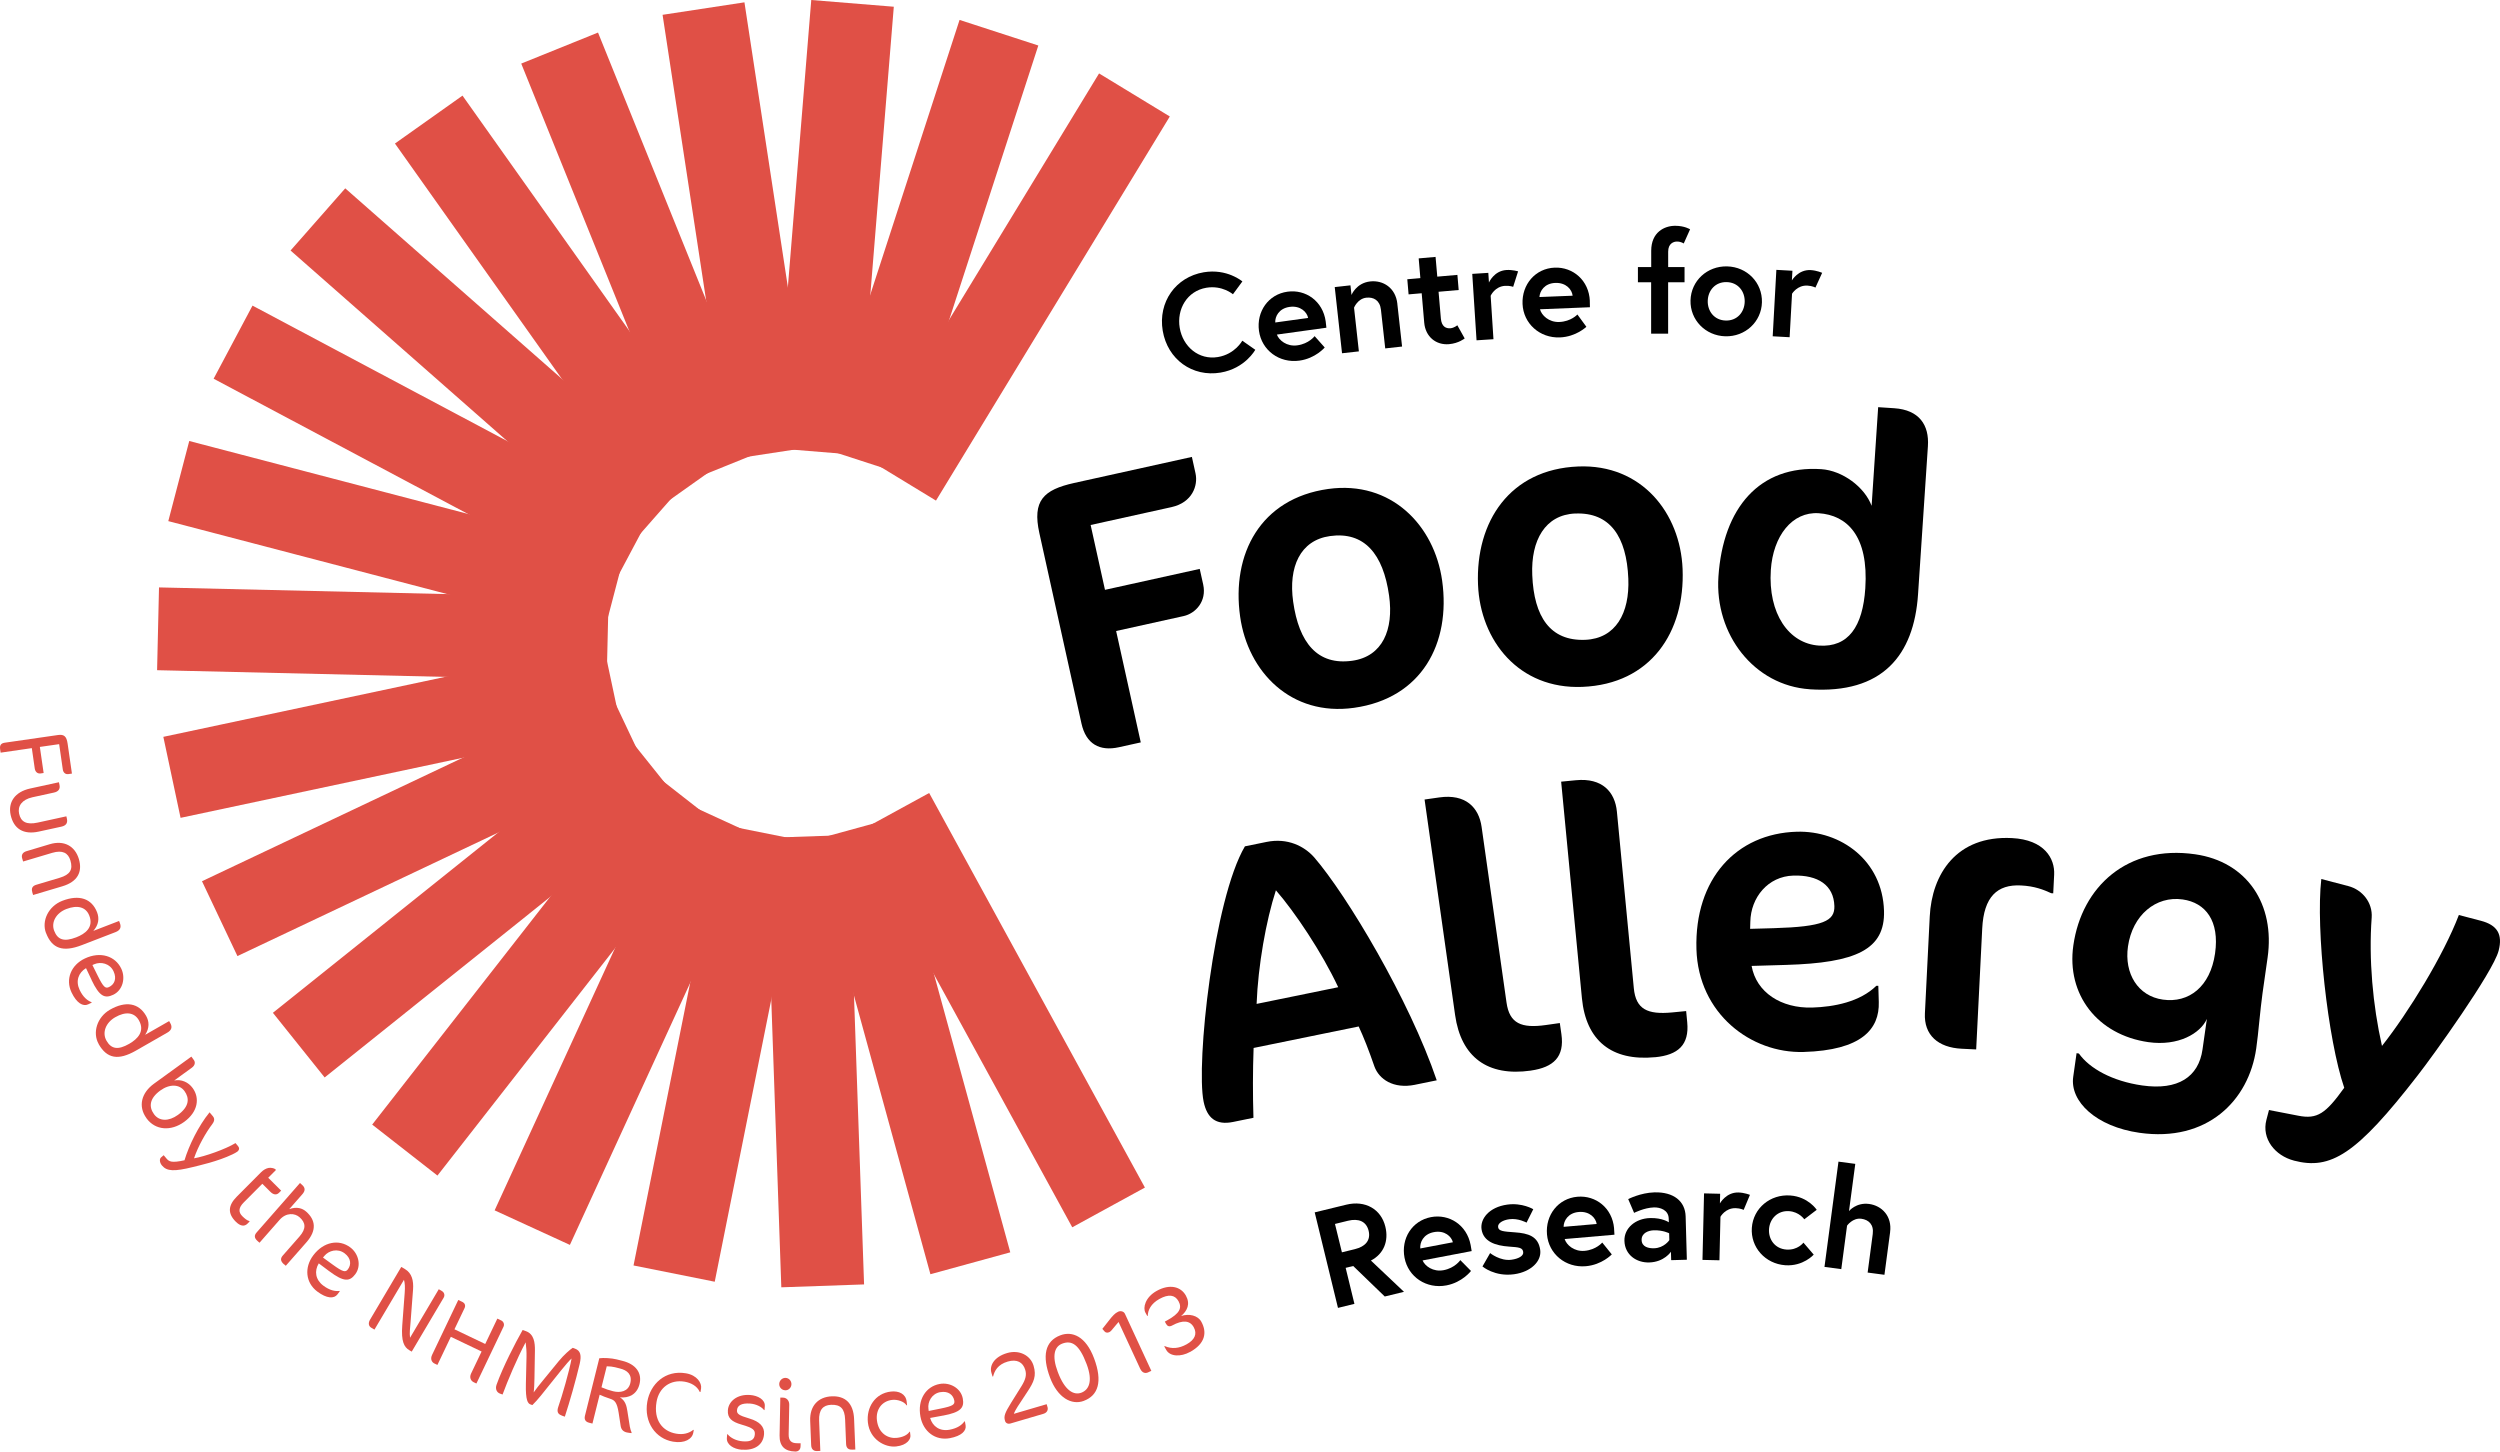 <?xml version="1.0" encoding="UTF-8"?>
<svg width="641.213px" height="372.305px" viewBox="0 0 641.213 372.305" version="1.1" xmlns="http://www.w3.org/2000/svg" xmlns:xlink="http://www.w3.org/1999/xlink">
    <title>CFAR_Logomark_FullColour</title>
    <g id="Page-1" stroke="none" stroke-width="1" fill="none" fill-rule="evenodd">
        <g id="CFAR_Logomark_FullColour" fill-rule="nonzero">
            <g id="Group" transform="translate(40.291, 0)" fill="#E05046">
                <rect id="Rectangle" transform="translate(216.376, 259.087) rotate(-28.67) translate(-216.376, -259.087)" x="205.756" y="201.417" width="21.24" height="115.34"></rect>
                <rect id="Rectangle" transform="translate(193.332, 268.396) rotate(-15.34) translate(-193.332, -268.396)" x="182.712" y="210.726" width="21.24" height="115.34"></rect>
                <rect id="Rectangle" transform="translate(168.706, 272.171) rotate(-2) translate(-168.706, -272.171)" x="158.086" y="214.501" width="21.24" height="115.34"></rect>
                <rect id="Rectangle" transform="translate(143.943, 270.114) rotate(-78.67) translate(-143.943, -270.114)" x="86.273" y="259.494" width="115.34" height="21.24"></rect>
                <rect id="Rectangle" transform="translate(120.288, 262.458) rotate(-65.34) translate(-120.288, -262.458)" x="62.618" y="251.838" width="115.34" height="21.24"></rect>
                <rect id="Rectangle" transform="translate(99.043, 249.535) rotate(-52) translate(-99.043, -249.535)" x="41.373" y="238.915" width="115.34" height="21.24"></rect>
                <rect id="Rectangle" transform="translate(81.362, 232.02) rotate(-38.68) translate(-81.362, -232.02)" x="23.692" y="221.4" width="115.34" height="21.24"></rect>
                <rect id="Rectangle" transform="translate(68.183, 210.938) rotate(-25.34) translate(-68.183, -210.938)" x="10.513" y="200.318" width="115.34" height="21.24"></rect>
                <rect id="Rectangle" transform="translate(60.22, 187.376) rotate(-12.01) translate(-60.22, -187.376)" x="2.55" y="176.756" width="115.34" height="21.24"></rect>
                <rect id="Rectangle" transform="translate(57.901, 162.619) rotate(-88.67) translate(-57.901, -162.619)" x="47.281" y="104.949" width="21.24" height="115.34"></rect>
                <rect id="Rectangle" transform="translate(61.354, 137.981) rotate(-75.34) translate(-61.354, -137.981)" x="50.734" y="80.311" width="21.24" height="115.34"></rect>
                <rect id="Rectangle" transform="translate(70.405, 114.835) rotate(-62) translate(-70.405, -114.835)" x="59.785" y="57.165" width="21.24" height="115.34"></rect>
                <rect id="Rectangle" transform="translate(84.549, 94.365) rotate(-48.67) translate(-84.549, -94.365)" x="73.929" y="36.695" width="21.24" height="115.34"></rect>
                <rect id="Rectangle" transform="translate(103.029, 77.712) rotate(-35.34) translate(-103.029, -77.712)" x="92.409" y="20.042" width="21.24" height="115.34"></rect>
                <rect id="Rectangle" transform="translate(124.848, 65.799) rotate(-22) translate(-124.848, -65.799)" x="114.228" y="8.129" width="21.24" height="115.34"></rect>
                <rect id="Rectangle" transform="translate(148.84, 59.209) rotate(-8.67) translate(-148.84, -59.209)" x="138.221" y="1.539" width="21.24" height="115.34"></rect>
                <rect id="Rectangle" transform="translate(173.685, 58.342) rotate(-85.34) translate(-173.685, -58.342)" x="116.015" y="47.722" width="115.34" height="21.24"></rect>
                <rect id="Rectangle" transform="translate(198.101, 63.239) rotate(-72) translate(-198.101, -63.239)" x="140.431" y="52.618" width="115.34" height="21.24"></rect>
                <rect id="Rectangle" transform="translate(220.688, 73.615) rotate(-58.67) translate(-220.688, -73.615)" x="163.018" y="62.995" width="115.34" height="21.24"></rect>
            </g>
            <g id="Group" transform="translate(0, 188.477)" fill="#E05046">
                <path d="M16.101,8.847 L15.171,2.387 L10.221,3.097 L11.191,9.787 L10.431,9.897 C9.631,10.017 9.041,9.507 8.911,8.627 L8.161,3.407 L0.161,4.567 L0.031,3.687 C-0.109,2.697 0.221,2.167 1.211,2.017 L14.861,0.047 C16.401,-0.173 17.071,0.347 17.341,2.237 L18.451,9.937 L17.461,10.077 C16.981,10.147 16.241,9.867 16.101,8.857 L16.101,8.847 Z" id="Path"></path>
                <path d="M2.731,20.547 C2.021,17.287 3.811,14.627 7.721,13.767 L15.111,12.157 L15.261,12.857 C15.481,13.877 15.001,14.557 13.831,14.807 L8.331,16.007 C5.611,16.607 4.471,18.287 4.901,20.227 C5.351,22.317 6.791,23.127 9.651,22.507 L17.021,20.897 L17.161,21.517 C17.401,22.617 16.941,23.287 15.751,23.547 L9.921,24.817 C6.011,25.667 3.511,24.107 2.731,20.547 L2.731,20.547 Z" id="Path"></path>
                <path d="M8.271,40.277 C8.001,39.377 8.321,38.747 9.291,38.457 L15.291,36.667 C18.001,35.857 18.751,34.547 18.061,32.227 C17.481,30.277 16.041,29.477 13.381,30.267 L5.931,32.487 L5.681,31.657 C5.441,30.847 5.761,30.147 6.791,29.837 L12.771,28.047 C16.431,26.957 19.231,28.507 20.231,31.857 C21.201,35.127 19.921,37.667 16.011,38.837 L8.491,41.077 L8.251,40.267 L8.271,40.277 Z" id="Path"></path>
                <path d="M11.811,50.867 C10.591,47.707 12.441,43.937 15.981,42.567 C20.331,40.887 23.541,41.997 24.901,45.517 C25.501,47.067 25.321,48.737 23.931,50.287 L30.541,47.737 L30.761,48.307 C31.171,49.377 30.811,50.147 29.631,50.597 L21.001,53.927 C16.131,55.807 13.351,54.827 11.821,50.857 L11.811,50.867 Z M22.901,46.367 C22.051,44.157 19.881,43.567 17.011,44.677 C14.471,45.657 13.031,48.017 13.901,50.267 C14.791,52.577 16.431,53.137 19.541,51.937 C21.851,51.047 24.081,49.397 22.901,46.357 L22.901,46.367 Z" id="Shape"></path>
                <path d="M23.501,62.877 L22.061,59.837 C20.111,61.017 19.341,63.137 20.431,65.437 C21.331,67.327 22.471,68.187 23.471,68.567 L23.521,68.687 L22.601,69.127 C21.311,69.737 19.661,68.827 18.351,66.067 C16.741,62.687 18.211,59.047 21.751,57.367 C25.731,55.477 29.561,56.707 31.111,59.977 C32.251,62.377 31.501,65.497 29.041,66.667 C26.871,67.697 25.501,67.107 23.491,62.897 L23.501,62.877 Z M29.121,60.637 C28.161,58.607 25.841,58.127 24.221,58.817 L23.701,59.037 L25.071,61.797 C26.531,64.747 27.041,65.127 27.961,64.687 C29.301,64.057 30.031,62.577 29.121,60.647 L29.121,60.637 Z" id="Shape"></path>
                <path d="M25.331,79.337 C23.641,76.397 24.901,72.387 28.201,70.497 C32.251,68.177 35.591,68.787 37.471,72.067 C38.291,73.507 38.381,75.187 37.231,76.937 L43.381,73.417 L43.681,73.947 C44.251,74.947 44.011,75.757 42.901,76.387 L34.871,80.987 C30.331,83.587 27.441,83.037 25.321,79.347 L25.331,79.337 Z M35.621,73.207 C34.441,71.147 32.211,70.897 29.541,72.437 C27.171,73.787 26.111,76.337 27.311,78.447 C28.541,80.587 30.251,80.907 33.141,79.247 C35.281,78.017 37.241,76.047 35.621,73.217 L35.621,73.207 Z" id="Shape"></path>
                <path d="M37.571,98.327 C35.341,95.257 36.281,91.807 39.491,89.477 L49.081,82.527 L49.731,83.417 C50.091,83.907 50.111,84.717 49.201,85.377 L44.681,88.657 C46.491,88.287 48.321,89.067 49.421,90.597 C51.261,93.137 50.831,96.657 47.241,99.267 C43.881,101.707 39.851,101.477 37.571,98.347 L37.571,98.327 Z M47.311,91.357 C46.021,89.587 43.501,89.497 41.111,91.227 C38.351,93.227 38.111,95.387 39.501,97.297 C40.831,99.137 43.261,99.197 45.641,97.477 C48.631,95.307 48.611,93.147 47.311,91.357 Z" id="Shape"></path>
                <path d="M49.451,110.857 C44.701,112.027 42.811,111.957 41.561,110.477 C40.881,109.677 40.871,108.757 41.321,108.377 L41.981,107.817 L42.691,108.657 C43.381,109.477 44.021,109.837 47.321,109.117 C48.451,105.357 50.881,100.337 53.751,96.817 L54.601,97.827 C55.211,98.547 54.861,99.277 54.471,99.807 C52.781,102.037 50.811,105.507 49.761,108.617 C52.611,108.117 57.831,106.277 60.401,104.707 L60.991,105.407 C61.391,105.877 61.501,106.367 60.881,106.897 C60.661,107.077 59.971,107.437 59.611,107.607 C55.841,109.417 51.071,110.447 49.441,110.857 L49.451,110.857 Z" id="Path"></path>
                <path d="M68.791,113.597 L72.111,116.907 L71.571,117.447 C70.971,118.047 70.181,118.047 69.321,117.177 L67.281,115.147 L62.511,119.937 C61.151,121.307 61.111,122.427 62.161,123.467 C62.761,124.057 63.391,124.577 63.951,124.707 L64.041,124.797 L63.471,125.377 C62.661,126.187 61.601,125.997 60.481,124.877 C58.331,122.737 58.511,120.687 60.721,118.457 L66.981,112.167 C67.541,111.607 68.221,111.207 68.891,111.077 C69.471,110.967 70.351,111.167 70.591,111.397 L70.791,111.597 L68.811,113.577 L68.791,113.597 Z" id="Path"></path>
                <path d="M72.831,135.797 C71.911,134.987 71.871,134.307 72.541,133.537 L76.801,128.687 C78.601,126.637 78.411,125.117 76.821,123.717 C75.631,122.667 73.421,122.457 71.721,124.387 L66.561,130.267 L66.061,129.827 C65.201,129.067 65.151,128.387 65.831,127.617 L76.941,114.947 L77.461,115.407 C78.251,116.097 78.401,116.847 77.561,117.807 L74.181,121.657 C76.141,120.927 77.581,121.447 78.521,122.277 C80.951,124.417 81.291,127.087 78.601,130.147 L73.301,136.177 L72.841,135.777 L72.831,135.797 Z" id="Path"></path>
                <path d="M84.451,137.577 L81.761,135.557 C80.581,137.507 80.881,139.737 82.921,141.267 C84.591,142.517 86.001,142.757 87.061,142.627 L87.161,142.697 L86.551,143.517 C85.691,144.657 83.811,144.617 81.371,142.777 C78.381,140.527 77.991,136.637 80.351,133.497 C83.001,129.977 86.961,129.287 89.851,131.467 C91.971,133.057 92.751,136.167 91.121,138.347 C89.681,140.257 88.191,140.377 84.461,137.577 L84.451,137.577 Z M88.381,132.977 C86.591,131.627 84.321,132.277 83.201,133.637 L82.841,134.067 L85.331,135.877 C87.991,137.807 88.621,137.897 89.231,137.087 C90.121,135.907 90.081,134.257 88.371,132.967 L88.381,132.977 Z" id="Shape"></path>
                <path d="M104.991,157.837 C103.631,157.037 102.871,155.577 103.171,151.467 L103.791,143.217 C103.921,141.607 103.851,140.617 103.611,139.767 L96.041,152.547 L95.211,152.057 C94.571,151.677 94.381,150.917 94.891,150.037 L102.921,136.467 L103.891,137.037 C105.641,138.077 106.111,139.977 105.941,142.277 L105.311,150.547 C105.201,152.027 104.991,153.437 105.171,154.637 L112.541,142.187 L113.371,142.677 C113.941,143.017 114.161,143.737 113.801,144.347 L105.601,158.197 L104.991,157.837 L104.991,157.837 Z" id="Path"></path>
                <path d="M121.471,166.027 C120.821,165.717 120.321,164.887 120.821,163.827 L123.521,158.167 L115.631,154.397 L112.191,161.607 L111.411,161.237 C110.791,160.937 110.301,160.137 110.811,159.057 L117.541,144.947 L118.671,145.487 C119.151,145.717 119.491,146.327 119.161,147.017 L116.561,152.467 L124.451,156.237 L127.561,149.727 L128.571,150.207 C129.121,150.467 129.441,151.157 129.151,151.787 L122.191,166.377 L121.481,166.037 L121.471,166.027 Z" id="Path"></path>
                <path d="M144.031,174.557 C143.041,174.207 142.771,173.547 143.211,172.297 C144.121,169.727 146.061,163.067 146.601,159.957 C145.971,160.517 145.131,161.517 143.871,163.067 L138.721,169.487 C138.031,170.347 137.141,171.337 136.541,171.907 L136.041,171.727 C135.391,171.497 134.781,170.717 134.881,166.477 L135.041,159.587 C135.081,158.337 134.971,156.807 134.821,155.807 C132.551,160.057 130.181,165.727 128.901,169.197 L128.251,168.967 C127.461,168.687 126.951,167.827 127.361,166.677 C128.961,162.167 132.191,155.907 134.051,152.647 L134.871,152.937 C136.981,153.687 137.221,155.907 137.201,157.877 L137.081,165.057 C137.051,166.267 137.011,167.757 136.881,168.657 C137.491,167.787 138.341,166.687 139.141,165.727 L143.341,160.597 C144.631,159.027 146.241,157.627 146.901,157.217 L147.471,157.427 C148.941,157.947 149.171,159.247 148.681,161.337 C147.671,165.627 146.131,171.027 144.871,174.877 L144.051,174.587 L144.031,174.557 Z" id="Path"></path>
                <path d="M161.961,179.097 C161.781,179.077 161.041,178.997 160.721,178.917 C159.781,178.677 159.311,178.117 159.181,177.187 L158.671,173.857 C158.251,171.127 157.581,170.647 156.561,170.307 C155.521,169.967 154.341,169.517 153.801,169.247 L151.951,176.647 L151.111,176.437 C150.151,176.197 149.801,175.587 150.031,174.647 L153.711,159.897 C154.801,159.747 156.821,159.857 158.161,160.187 L159.671,160.567 C163.061,161.417 164.741,163.647 164.021,166.547 C163.351,169.217 161.231,170.157 159.001,169.917 C160.461,170.807 160.711,172.207 160.911,173.437 L161.541,177.427 C161.631,177.917 161.841,178.657 162.001,178.957 L161.971,179.077 L161.961,179.097 Z M159.001,162.517 L157.741,162.197 C157.141,162.047 156.401,161.967 155.621,161.957 L154.271,167.347 C155.321,167.797 156.291,168.117 157.251,168.357 C159.031,168.807 161.111,168.477 161.651,166.327 C162.221,164.027 160.831,162.967 159.001,162.517 Z" id="Shape"></path>
                <path d="M179.481,168.537 C178.771,166.947 177.141,166.177 175.611,165.907 C171.921,165.277 169.011,167.447 168.391,171.087 C167.591,175.787 169.921,178.637 173.431,179.237 C175.241,179.547 176.701,179.147 177.811,178.257 L177.941,178.277 L177.821,178.977 C177.541,180.607 175.601,181.807 172.621,181.287 C168.151,180.527 165.121,176.307 166.021,171.057 C166.791,166.567 170.581,162.837 175.951,163.757 C178.761,164.237 180.051,166.237 179.811,167.677 L179.661,168.557 L179.481,168.527 L179.481,168.537 Z" id="Path"></path>
                <path d="M190.361,183.367 C188.071,183.207 186.321,182.007 186.431,180.377 L186.501,179.387 L186.631,179.387 C187.331,180.287 188.811,181.087 190.561,181.207 C192.571,181.357 193.511,180.777 193.601,179.427 C193.681,178.307 193.231,177.787 190.181,176.907 C187.681,176.187 186.541,175.247 186.691,173.207 C186.851,170.997 189.001,169.077 192.381,169.317 C194.391,169.457 196.281,170.517 196.161,172.167 L196.091,173.187 L195.961,173.187 C195.431,172.427 194.001,171.637 192.401,171.517 C190.091,171.347 189.111,172.077 189.031,173.217 C188.961,174.127 189.441,174.547 192.221,175.357 C194.871,176.137 196.111,177.477 195.971,179.347 C195.761,182.197 193.451,183.567 190.351,183.347 L190.361,183.367 Z" id="Path"></path>
                <path d="M201.411,168.107 C200.541,168.097 199.841,167.367 199.861,166.497 C199.881,165.637 200.601,164.907 201.471,164.927 C202.341,164.947 203.011,165.697 202.991,166.567 C202.971,167.427 202.271,168.137 201.401,168.117 L201.411,168.107 Z M203.951,183.817 C201.271,183.767 199.901,182.417 199.951,179.687 L200.141,169.977 L200.861,169.997 C201.651,170.007 202.451,170.637 202.431,171.837 L202.281,179.407 C202.241,181.117 203.071,181.667 204.351,181.687 L205.351,181.707 L205.331,182.477 C205.311,183.337 204.771,183.837 203.951,183.827 L203.951,183.817 Z" id="Shape"></path>
                <path d="M218.521,183.327 C217.581,183.367 217.051,182.897 217.011,181.877 L216.761,175.617 C216.651,172.787 215.561,171.737 213.141,171.837 C211.111,171.917 209.981,173.107 210.091,175.887 L210.401,183.657 L209.541,183.697 C208.701,183.727 208.091,183.247 208.051,182.177 L207.801,175.947 C207.651,172.127 209.851,169.797 213.341,169.657 C216.751,169.517 218.891,171.397 219.061,175.467 L219.381,183.307 L218.541,183.337 L218.521,183.327 Z" id="Path"></path>
                <path d="M232.511,171.957 C231.911,170.997 230.181,170.427 228.871,170.567 C226.181,170.867 224.611,173.047 224.911,175.757 C225.311,179.297 227.911,180.547 230.011,180.317 C231.481,180.157 232.681,179.637 233.271,178.747 L233.401,178.747 C233.401,178.747 233.511,179.697 233.511,179.697 C233.611,180.557 232.761,182.197 229.851,182.517 C227.011,182.837 223.091,180.757 222.601,176.377 C222.171,172.527 224.431,168.887 228.511,168.437 C230.541,168.207 232.321,169.037 232.541,170.987 L232.651,171.947 L232.531,171.967 L232.511,171.957 Z" id="Path"></path>
                <path d="M241.871,174.597 L238.561,175.207 C239.201,177.397 241.051,178.687 243.551,178.227 C245.601,177.847 246.741,176.967 247.351,176.097 L247.481,176.077 L247.661,177.077 C247.921,178.487 246.621,179.837 243.611,180.397 C239.921,181.077 236.791,178.727 236.081,174.867 C235.281,170.527 237.451,167.147 241.011,166.487 C243.621,166.007 246.441,167.537 246.941,170.217 C247.381,172.577 246.451,173.757 241.871,174.607 L241.871,174.597 Z M241.151,168.587 C238.941,168.997 237.881,171.117 238.131,172.857 L238.201,173.417 L241.221,172.807 C244.451,172.157 244.941,171.757 244.761,170.757 C244.491,169.307 243.251,168.217 241.141,168.597 L241.151,168.587 Z" id="Shape"></path>
                <path d="M267.611,174.147 L259.171,176.627 C258.491,176.827 257.941,176.507 257.791,175.997 L257.761,175.897 C257.431,174.777 257.681,173.987 259.371,171.257 L261.951,167.127 C263.111,165.277 263.331,164.117 262.961,162.877 C262.381,160.897 260.811,160.057 258.461,160.747 C255.891,161.497 255.081,163.147 254.721,164.557 L254.571,164.597 L254.271,163.567 C253.761,161.837 254.921,159.547 258.321,158.557 C261.381,157.657 264.301,159.117 265.101,161.827 C265.871,164.447 265.171,165.977 263.541,168.447 L261.011,172.297 C260.611,172.917 260.191,173.677 260.041,174.147 L268.451,171.677 L268.681,172.457 C268.831,172.967 268.711,173.827 267.611,174.147 L267.611,174.147 Z" id="Path"></path>
                <path d="M277.981,170.827 C274.831,172.007 271.251,170.007 269.321,164.857 C267.251,159.347 267.991,155.507 271.971,154.007 C275.001,152.867 278.481,154.227 280.611,159.907 C282.861,165.897 281.661,169.447 277.991,170.817 L277.981,170.827 Z M272.461,156.137 C270.481,156.877 269.711,159.187 271.311,163.427 C273.151,168.337 275.491,169.427 277.351,168.727 C279.231,168.017 280.391,165.877 278.701,161.387 C276.761,156.237 274.841,155.247 272.451,156.137 L272.461,156.137 Z" id="Shape"></path>
                <path d="M294.551,163.487 C293.761,163.857 292.961,163.697 292.431,162.557 L286.891,150.587 L285.041,152.787 C284.871,152.977 284.691,153.117 284.501,153.207 C284.041,153.417 283.571,153.327 283.331,153.047 L282.731,152.367 L284.571,150.027 C285.321,149.087 285.931,148.357 286.791,147.957 C287.411,147.667 288.231,147.857 288.521,148.477 L295.301,163.127 L294.541,163.477 L294.551,163.487 Z" id="Path"></path>
                <path d="M305.241,158.267 C302.831,159.607 300.081,159.477 299.121,157.757 L298.611,156.847 L298.741,156.777 C300.541,157.557 302.391,157.407 304.351,156.317 C306.421,155.167 307.131,153.667 306.171,151.927 C305.201,150.187 303.361,150.017 300.651,151.487 C299.911,151.897 299.411,151.677 299.081,151.077 L298.761,150.497 L299.451,150.117 C302.531,148.407 303.241,147.017 302.271,145.257 C301.351,143.607 299.711,143.387 297.371,144.687 C295.191,145.897 294.401,147.587 294.391,148.987 L294.261,149.057 L293.781,148.187 C293.101,146.957 293.701,144.267 296.691,142.607 C299.991,140.777 302.861,141.487 304.161,143.827 C305.351,145.967 304.531,147.707 302.931,149.067 C304.991,148.367 307.231,148.927 308.111,150.507 C309.671,153.317 309.081,156.147 305.251,158.277 L305.241,158.267 Z" id="Path"></path>
            </g>
            <g id="Group" transform="translate(308.246, 200.041)" fill="#000000">
                <path d="M54.705,78.184 C49.075,79.334 45.455,76.694 44.295,73.554 C42.805,69.254 41.505,65.944 40.235,63.234 L13.285,68.744 C13.065,74.724 13.065,80.754 13.245,86.654 L8.015,87.724 C3.575,88.634 1.315,86.644 0.465,82.514 C-1.525,72.794 3.035,30.644 11.055,17.034 L16.585,15.904 C22.015,14.794 26.275,16.994 28.815,19.844 C37.165,29.494 53.245,56.384 60.255,77.044 L54.725,78.174 L54.705,78.184 Z M19.005,28.304 C16.475,36.084 14.425,47.654 14.055,57.444 L34.985,53.164 C30.785,44.204 23.845,33.854 19.005,28.304 Z" id="Shape"></path>
                <path d="M84.385,74.554 C73.315,76.124 66.495,71.114 64.965,60.294 L57.135,5.024 L60.925,4.484 C67.605,3.534 71.055,7.004 71.765,12.054 L78.155,57.104 C78.915,62.464 81.945,63.754 88.235,62.864 L91.825,62.354 L92.235,65.234 C93.045,70.984 90.275,73.704 84.395,74.544 L84.385,74.554 Z" id="Path"></path>
                <path d="M116.255,71.114 C105.125,72.184 98.545,66.874 97.495,56.004 L92.165,0.444 L95.975,0.074 C102.695,-0.566 105.975,3.044 106.465,8.134 L110.805,53.424 C111.325,58.814 114.295,60.234 120.615,59.634 L124.225,59.284 L124.505,62.174 C125.055,67.964 122.165,70.554 116.255,71.124 L116.255,71.114 Z" id="Path"></path>
                <path d="M149.885,47.444 L141.015,47.704 C142.215,54.484 148.585,58.614 156.545,58.384 C162.185,58.214 168.805,56.924 173.015,52.794 L173.515,52.794 C173.515,52.794 173.635,56.984 173.635,56.984 C173.835,63.894 169.255,69.344 154.345,69.774 C140.845,70.164 127.345,59.934 126.865,43.404 C126.345,25.374 137.095,13.734 152.605,13.284 C163.895,12.954 174.595,20.664 174.975,33.584 C175.265,43.504 167.805,46.924 149.875,47.444 L149.885,47.444 Z M151.735,24.534 C145.185,24.724 140.805,30.164 140.685,36.384 L140.635,38.194 L146.675,38.024 C159.465,37.654 162.355,36.164 162.245,32.354 C162.085,26.944 157.985,24.354 151.735,24.534 L151.735,24.534 Z" id="Shape"></path>
                <path d="M217.865,29.054 C215.895,28.154 213.615,27.234 210.095,27.064 C204.055,26.764 200.575,29.904 200.165,38.104 L198.615,69.124 L194.895,68.944 C188.855,68.644 185.185,65.444 185.465,59.844 L186.705,35.024 C187.245,24.214 193.495,14.194 207.785,14.914 C216.135,15.334 218.815,20.174 218.615,24.284 L218.375,29.084 L217.875,29.054 L217.865,29.054 Z" id="Path"></path>
                <path d="M271.225,62.004 C271.015,64.204 270.705,67.094 270.445,68.874 C268.535,82.264 257.845,92.984 240.485,90.504 C229.415,88.924 222.595,82.484 223.505,76.134 L224.365,70.084 L224.965,70.174 C227.675,74.004 233.525,77.264 241.205,78.364 C250.385,79.674 255.665,76.174 256.665,69.134 L257.785,61.294 C256.135,65.004 250.475,68.344 242.785,67.254 C229.725,65.394 221.735,55.044 223.535,42.444 C225.685,27.364 237.405,16.584 254.755,19.064 C268.125,20.974 275.315,31.914 273.355,45.604 L272.055,54.734 C271.805,56.524 271.465,59.604 271.225,62.004 L271.225,62.004 Z M237.545,42.724 C236.555,49.664 240.105,55.444 246.495,56.344 C253.175,57.294 258.665,53.024 259.885,44.494 C261.075,36.164 257.465,31.494 251.585,30.654 C244.705,29.674 238.695,34.684 237.545,42.724 L237.545,42.724 Z" id="Shape"></path>
                <path d="M280.115,97.634 C275.245,96.354 271.785,92.034 273.055,87.184 L273.715,84.664 L281.245,86.124 C286.105,87.084 288.265,85.574 293.015,78.954 C288.815,66.764 285.665,38.184 287.135,25.414 L294.055,27.224 C297.665,28.164 300.335,31.464 300.055,35.324 C299.275,45.894 300.325,57.764 302.695,68.224 C309.545,59.554 318.465,45.004 322.415,34.644 L328.065,36.124 C332.255,37.224 333.725,39.574 332.605,43.834 C331.155,49.364 315.755,70.814 311.845,75.794 C296.105,96.124 289.545,100.104 280.095,97.634 L280.115,97.634 Z" id="Path"></path>
            </g>
            <g id="Group" transform="translate(266.046, 104.434)" fill="#000000">
                <path d="M40.585,16.98 C41.275,20.11 39.755,24.45 34.445,25.63 L13.685,30.22 L17.365,46.85 L41.665,41.48 L42.555,45.49 C43.505,49.8 40.585,52.91 37.535,53.58 L20.225,57.41 L26.545,85.98 L20.935,87.22 C16.015,88.31 12.505,86.42 11.335,81.13 L0.535,32.3 C-1.305,23.98 1.585,21.19 9.455,19.44 L39.655,12.76 L40.585,16.97 L40.585,16.98 Z" id="Path"></path>
                <path d="M74.605,20.98 C90.765,18.72 101.855,30.32 103.845,44.5 C106.095,60.58 98.615,74.68 81.245,77.11 C65.085,79.38 54.005,67.88 52.025,53.69 C49.775,37.62 57.245,23.42 74.605,20.98 L74.605,20.98 Z M75.075,33.06 C67.395,34.14 64.395,41.03 65.625,49.86 C67.115,60.48 71.895,66.28 80.775,65.04 C88.555,63.95 91.455,57.07 90.235,48.34 C88.735,37.62 83.855,31.83 75.065,33.06 L75.075,33.06 Z" id="Shape"></path>
                <path d="M138.735,15.21 C155.045,14.55 164.935,27.19 165.515,41.51 C166.165,57.73 157.325,71.03 139.815,71.74 C123.505,72.4 113.625,59.86 113.045,45.54 C112.385,29.32 121.225,15.92 138.745,15.21 L138.735,15.21 Z M138.005,27.27 C130.255,27.59 126.585,34.15 126.955,43.06 C127.385,53.78 131.575,60.03 140.535,59.67 C148.385,59.35 151.955,52.79 151.595,43.98 C151.155,33.17 146.875,26.92 138.005,27.28 L138.005,27.27 Z" id="Shape"></path>
                <path d="M198.135,72.35 C183.855,71.4 173.715,58.27 174.705,43.47 C175.885,25.77 185.295,14.85 201.085,15.9 C206.515,16.26 212.195,20.46 213.995,25.3 L215.675,1.42108547e-14 L219.795,0.27 C226.225,0.7 228.795,4.59 228.435,9.99 L225.905,47.99 C224.855,63.69 216.725,73.59 198.125,72.36 L198.135,72.35 Z M200.425,27.2 C193.595,26.75 188.725,33.05 188.145,41.75 C187.405,52.95 192.745,60.64 200.495,61.15 C208.035,61.65 211.725,56.27 212.375,46.48 C213.275,32.98 207.665,27.68 200.425,27.2 L200.425,27.2 Z" id="Shape"></path>
            </g>
            <g id="Group" transform="translate(298.02, 57.914)" fill="#000000">
                <path d="M20.611,29.47 L23.941,31.8 C23.941,31.8 21.361,36.58 15.041,37.65 C7.821,38.86 1.441,34.28 0.201,26.92 C-1.029,19.57 3.511,13.14 10.721,11.92 C16.721,10.91 20.631,14.27 20.631,14.27 L18.211,17.56 C18.211,17.56 15.501,15.2 11.391,15.89 C6.461,16.72 3.751,21.38 4.561,26.18 C5.371,30.98 9.441,34.49 14.371,33.66 C18.761,32.92 20.611,29.47 20.611,29.47 L20.611,29.47 Z" id="Path"></path>
                <path d="M42.001,24.53 C42.051,24.85 42.131,25.49 42.181,26.14 L29.481,27.9 C30.011,29.36 32.031,31.04 34.731,30.66 C37.711,30.25 39.161,28.3 39.161,28.3 L41.751,31.21 C41.751,31.21 39.391,34.01 35.271,34.58 C30.101,35.3 25.581,31.93 24.891,26.96 C24.211,22 27.291,17.57 32.211,16.9 C36.871,16.25 41.281,19.31 42.001,24.52 L42.001,24.53 Z M37.491,23.63 C37.221,22.18 35.581,20.41 32.751,20.8 C29.991,21.18 28.991,23.28 29.061,24.8 L37.501,23.63 L37.491,23.63 Z" id="Shape"></path>
                <path d="M60.371,19.98 L61.591,30.97 L57.271,31.45 L56.171,21.53 C55.901,19.09 54.271,18.23 52.411,18.44 C50.181,18.69 49.271,21 49.271,21 L50.511,32.21 L46.191,32.69 L44.321,15.72 L48.351,15.27 L48.621,17.74 C48.621,17.74 49.811,14.67 53.411,14.27 C56.721,13.9 59.931,15.9 60.381,19.98 L60.371,19.98 Z" id="Path"></path>
                <path d="M62.931,13.71 L66.281,13.42 L65.851,8.36 L70.181,7.98 L70.621,13.04 L75.781,12.59 L76.111,16.47 L70.951,16.92 L71.541,23.78 C71.721,25.86 72.851,26.38 74.011,26.28 C74.981,26.19 75.761,25.51 75.761,25.51 L77.651,28.89 C77.651,28.89 76.121,30.15 73.631,30.36 C70.311,30.65 67.581,28.46 67.271,24.84 L66.621,17.3 L63.261,17.59 L62.931,13.72 L62.931,13.71 Z" id="Path"></path>
                <path d="M91.351,11.68 L90.081,15.66 C90.081,15.66 89.261,15.32 87.991,15.4 C85.351,15.57 84.311,17.95 84.311,17.95 L85.031,29.09 L80.691,29.37 L79.591,12.33 L83.711,12.07 L83.871,14.55 C83.871,14.55 85.161,11.54 88.351,11.34 C89.901,11.24 91.351,11.69 91.351,11.69 L91.351,11.68 Z" id="Path"></path>
                <path d="M109.741,19.27 C109.751,19.59 109.781,20.24 109.771,20.89 L96.961,21.41 C97.351,22.91 99.201,24.78 101.921,24.67 C104.931,24.55 106.561,22.75 106.561,22.75 L108.861,25.9 C108.861,25.9 106.251,28.46 102.081,28.63 C96.871,28.84 92.691,25.04 92.491,20.04 C92.281,15.04 95.781,10.93 100.731,10.73 C105.441,10.54 109.531,14.02 109.751,19.28 L109.741,19.27 Z M105.331,17.93 C105.201,16.46 103.741,14.53 100.881,14.65 C98.091,14.76 96.911,16.76 96.821,18.27 L105.331,17.93 Z" id="Shape"></path>
                <path d="M122.081,10.59 L125.491,10.59 C125.491,10.59 125.491,6.41 125.491,6.41 C125.491,1.65 128.871,-0.01 131.661,-1.42108547e-14 C134.051,-1.42108547e-14 135.461,0.9 135.461,0.9 L133.831,4.54 C133.831,4.54 133.181,4.04 132.091,4.04 C131.261,4.04 129.841,4.51 129.841,6.63 L129.841,10.59 C129.841,10.59 134.041,10.59 134.041,10.59 L134.041,14.48 C134.041,14.48 129.831,14.48 129.831,14.48 L129.831,27.67 C129.831,27.67 125.471,27.67 125.471,27.67 L125.471,14.48 C125.471,14.48 122.081,14.48 122.081,14.48 L122.081,10.59 L122.081,10.59 Z" id="Path"></path>
                <path d="M153.891,19.62 C153.761,24.63 149.601,28.48 144.491,28.34 C139.391,28.2 135.441,24.13 135.571,19.13 C135.711,14.09 139.861,10.28 144.971,10.41 C150.081,10.54 154.021,14.58 153.891,19.62 Z M149.471,19.5 C149.541,16.84 147.791,14.52 144.861,14.44 C141.931,14.36 140.061,16.58 139.991,19.24 C139.921,21.91 141.671,24.22 144.601,24.3 C147.531,24.38 149.401,22.16 149.471,19.49 L149.471,19.5 Z" id="Shape"></path>
                <path d="M169.341,12.05 L167.611,15.85 C167.611,15.85 166.841,15.41 165.571,15.34 C162.931,15.19 161.611,17.43 161.611,17.43 L160.991,28.58 L156.651,28.34 L157.591,11.3 L161.711,11.53 L161.571,14.01 C161.571,14.01 163.211,11.18 166.401,11.36 C167.951,11.45 169.331,12.06 169.331,12.06 L169.341,12.05 Z" id="Path"></path>
            </g>
            <g id="Group" transform="translate(337.201, 297.944)" fill="#000000">
                <path d="M0.01,13.01 L8.1,11.04 C12.99,9.85 17.03,12.2 18.12,16.68 C19.02,20.36 17.73,23.64 14.42,25.37 L22.9,33.39 L17.97,34.59 L9.88,26.77 L7.94,27.24 L10.19,36.48 L5.97,37.51 L0,13 L0.01,13.01 Z M13.83,17.73 C13.24,15.31 11.25,14.5 8.54,15.16 L5.2,15.98 L6.98,23.26 L10.32,22.44 C13.03,21.78 14.42,20.14 13.83,17.73 L13.83,17.73 Z" id="Shape"></path>
                <path d="M39.99,21.34 C40.05,21.66 40.17,22.3 40.26,22.94 L27.67,25.34 C28.27,26.77 30.38,28.35 33.05,27.84 C36,27.28 37.35,25.26 37.35,25.26 L40.09,28.04 C40.09,28.04 37.88,30.96 33.79,31.74 C28.67,32.72 23.98,29.58 23.04,24.66 C22.1,19.74 24.95,15.16 29.82,14.23 C34.45,13.35 39,16.19 39.99,21.35 L39.99,21.34 Z M35.44,20.67 C35.09,19.23 33.37,17.54 30.56,18.08 C27.82,18.6 26.94,20.75 27.08,22.27 L35.44,20.68 L35.44,20.67 Z" id="Shape"></path>
                <path d="M44.99,23.45 C44.99,23.45 47.59,25.56 50.46,25.16 C52.22,24.92 53.62,24.21 53.48,23.18 C53.32,22.07 52.51,21.97 49.85,21.79 C46.38,21.55 43.24,20.53 42.79,17.32 C42.42,14.68 44.71,11.67 49.38,11.02 C53.22,10.48 56.06,12.2 56.06,12.2 L54.34,15.64 C54.34,15.64 52.2,14.45 49.9,14.77 C48.29,14.99 46.89,15.77 47.04,16.8 C47.18,17.83 48.37,17.92 51.32,18.13 C54.79,18.37 57.35,19.14 57.84,22.64 C58.24,25.53 55.48,28.28 51.14,28.88 C46.15,29.57 43.03,26.88 43.03,26.88 L45,23.44 L44.99,23.45 Z" id="Path"></path>
                <path d="M76.78,17.12 C76.8,17.44 76.86,18.09 76.88,18.74 L64.11,19.85 C64.56,21.33 66.5,23.11 69.21,22.88 C72.2,22.62 73.75,20.75 73.75,20.75 L76.2,23.79 C76.2,23.79 73.7,26.46 69.55,26.82 C64.35,27.27 60.01,23.67 59.58,18.68 C59.15,13.69 62.45,9.43 67.4,9 C72.09,8.6 76.34,11.88 76.79,17.12 L76.78,17.12 Z M72.32,15.99 C72.12,14.52 70.58,12.67 67.73,12.91 C64.95,13.15 63.85,15.2 63.84,16.72 L72.32,15.99 L72.32,15.99 Z" id="Shape"></path>
                <path d="M95.14,14.03 L95.45,25.16 L91.43,25.27 L91.37,23.11 C91.37,23.11 89.67,25.75 85.79,25.86 C82.57,25.95 79.54,23.94 79.44,20.31 C79.35,17.03 82.29,14.57 86.02,14.47 C89.17,14.38 90.83,15.56 90.83,15.56 L90.8,14.59 C90.74,12.36 88.55,11.7 87.03,11.74 C84.53,11.81 81.92,13.14 81.92,13.14 L80.41,9.61 C80.41,9.61 83.55,7.98 87.14,7.88 C92.07,7.75 95.03,10.15 95.14,14.04 L95.14,14.03 Z M90.96,20.13 L90.91,18.37 C90.91,18.37 89.33,17.54 86.97,17.61 C85.63,17.65 83.8,18.28 83.85,20.11 C83.9,21.91 85.69,22.26 87.03,22.22 C89.64,22.15 90.96,20.13 90.96,20.13 L90.96,20.13 Z" id="Shape"></path>
                <path d="M111.63,8.53 L110.02,12.38 C110.02,12.38 109.23,11.96 107.96,11.93 C105.31,11.87 104.07,14.14 104.07,14.14 L103.81,25.3 L99.46,25.2 L99.86,8.14 L103.99,8.24 L103.93,10.72 C103.93,10.72 105.49,7.84 108.67,7.91 C110.23,7.95 111.63,8.52 111.63,8.52 L111.63,8.53 Z" id="Path"></path>
                <path d="M125.35,20.77 L127.99,23.85 C127.99,23.85 125.3,26.9 120.68,26.57 C115.55,26.2 111.76,21.95 112.12,16.96 C112.48,11.93 116.85,8.31 121.98,8.68 C126.57,9.01 128.76,12.35 128.76,12.35 L125.57,14.79 C125.57,14.79 124.29,12.89 121.69,12.7 C118.77,12.49 116.72,14.62 116.53,17.28 C116.34,19.94 118.05,22.34 120.98,22.55 C123.91,22.76 125.36,20.77 125.36,20.77 L125.35,20.77 Z" id="Path"></path>
                <path d="M147.59,18.05 L146.13,29.02 L141.82,28.45 L143.13,18.56 C143.45,16.13 142.08,14.9 140.21,14.65 C137.98,14.35 136.54,16.42 136.54,16.42 L135.06,27.57 L130.75,27 L134.34,-5.68434189e-14 L138.65,0.57 L137.04,12.68 C137.04,12.68 138.87,10.42 142.18,10.85 C145.48,11.29 148.12,14 147.58,18.07 L147.59,18.05 Z" id="Path"></path>
            </g>
        </g>
    </g>
</svg>